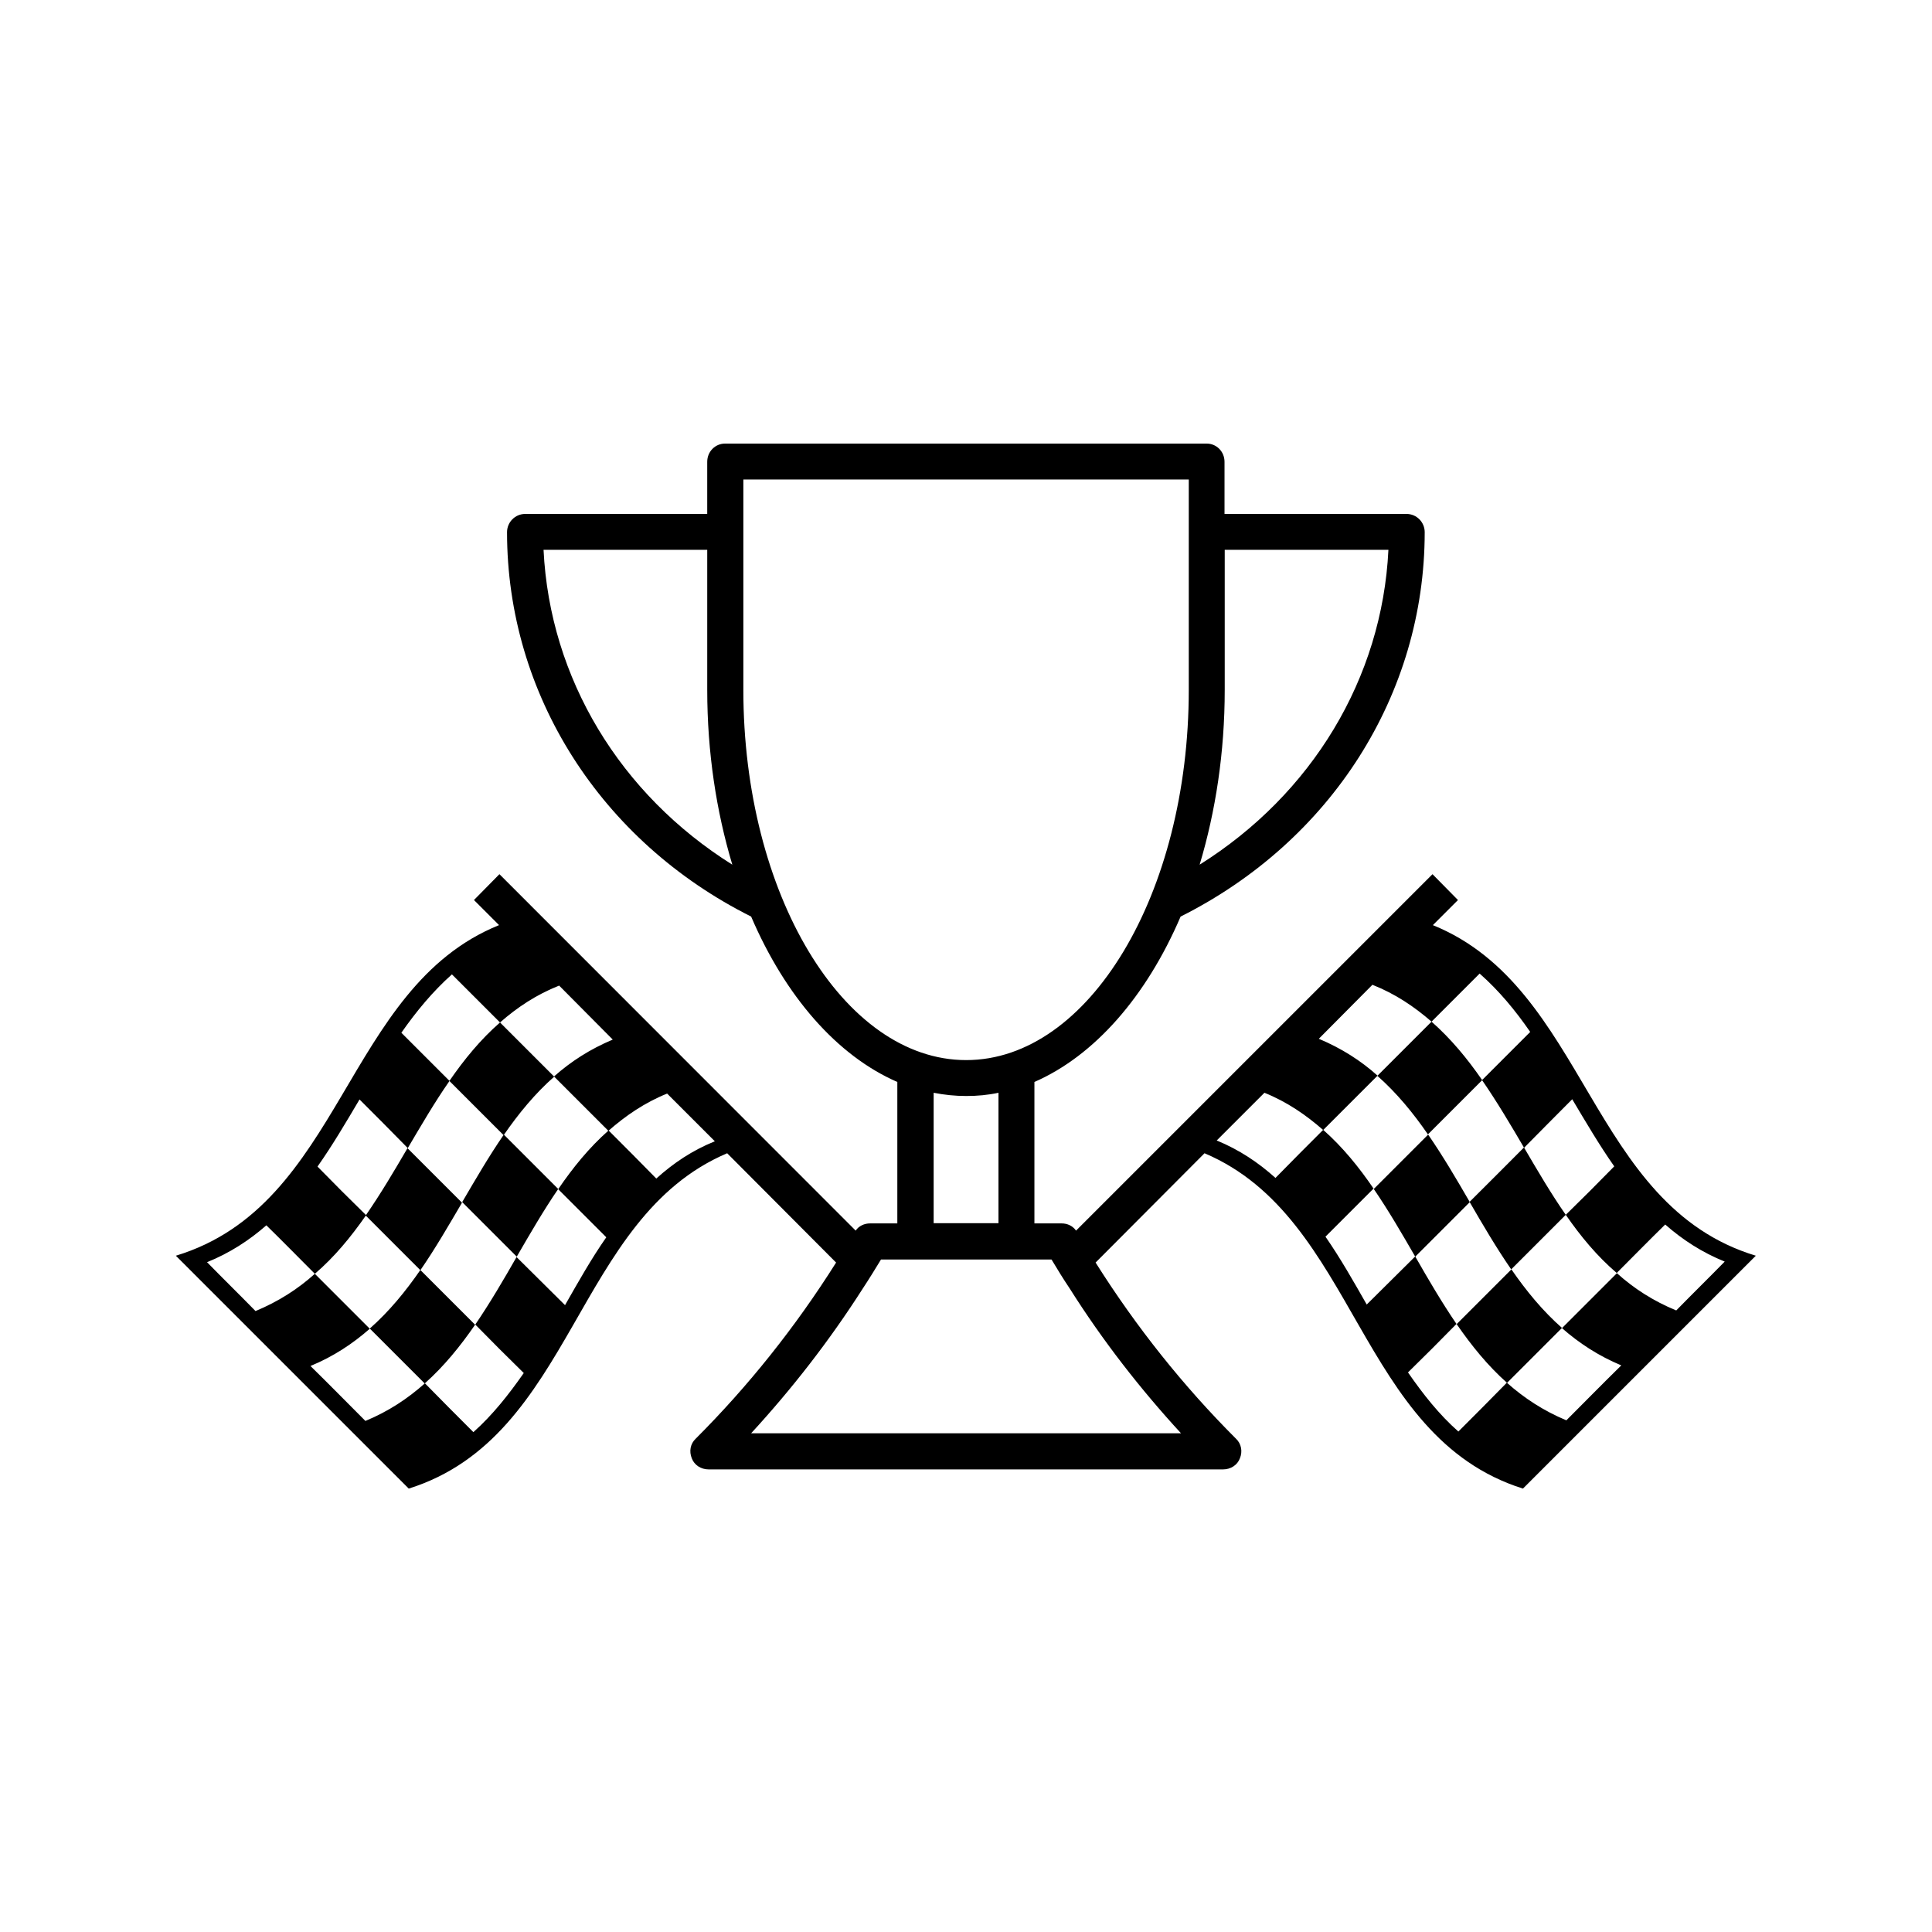 <?xml version="1.0" encoding="UTF-8"?>
<!-- The Best Svg Icon site in the world: iconSvg.co, Visit us! https://iconsvg.co -->
<svg fill="#000000" width="800px" height="800px" version="1.1" viewBox="144 144 512 512" xmlns="http://www.w3.org/2000/svg">
 <g>
  <path d="m519.05 477.03c4.836-4.836 9.621-9.621 14.461-14.461-3.527-6.098-7.106-12.191-11.035-17.887l-14.41 14.41c3.934 5.746 7.461 11.84 10.984 17.938z"/>
  <path d="m523.73 389.17 6.648-6.648-6.75-6.852-94.465 94.461c-0.855-1.258-2.316-1.914-3.777-1.914h-7.254v-37.484c15.922-6.953 29.676-22.672 38.742-43.832 39.902-20 64.688-58.895 64.688-101.87 0-2.621-2.117-4.836-4.836-4.836h-48.215v-13.805c0-2.719-2.117-4.836-4.734-4.836h-127.62c-2.621 0-4.734 2.117-4.734 4.836v13.805h-48.215c-2.719 0-4.836 2.215-4.836 4.836 0 42.977 24.836 81.918 64.688 101.87 9.07 21.16 22.773 36.879 38.742 43.832v37.484h-7.254c-1.461 0-2.973 0.656-3.777 1.914l-94.414-94.465-6.75 6.852 6.648 6.648c-41.059 16.625-41.312 74.16-85.648 87.613l61.715 61.715c43.934-13.805 43.832-71.641 84.387-88.871l28.867 28.969c-10.832 17.18-23.277 32.746-37.18 46.652-1.461 1.359-1.812 3.375-1.059 5.238 0.656 1.762 2.418 2.922 4.434 2.922h136.38c2.016 0 3.777-1.16 4.434-2.922 0.754-1.812 0.402-3.879-1.059-5.238-13.906-13.906-26.348-29.473-37.18-46.652l28.867-28.969c40.559 17.18 40.457 75.016 84.387 88.871l61.715-61.715c-44.277-13.398-44.578-70.984-85.59-87.609zm-284.45 46.199c4.231 4.231 8.516 8.516 12.746 12.848-3.527 6.047-7.106 12.09-11.035 17.785-4.332-4.231-8.566-8.465-12.848-12.848 3.981-5.644 7.559-11.742 11.137-17.785zm78.645 20.957c-4.133-4.231-8.414-8.516-12.645-12.746-5.141 4.535-9.473 9.875-13.352 15.566l12.746 12.746c-3.981 5.691-7.457 11.891-10.934 17.984-4.231-4.231-8.613-8.516-12.848-12.746-3.477 6.098-7.055 12.191-10.934 17.887 4.231 4.332 8.516 8.613 12.848 12.848-3.981 5.691-8.211 11.082-13.352 15.668-4.332-4.332-8.613-8.613-12.848-12.949 5.09-4.535 9.371-9.824 13.301-15.516-4.836-4.836-9.672-9.672-14.508-14.508-3.93 5.691-8.262 10.984-13.402 15.516 4.836 4.836 9.672 9.672 14.559 14.559-4.535 4.031-9.621 7.406-15.719 9.926-4.836-4.836-9.672-9.773-14.559-14.559 6.098-2.519 11.184-5.894 15.719-9.875-4.836-4.836-9.672-9.672-14.559-14.559-4.535 4.082-9.672 7.356-15.719 9.875-4.231-4.332-8.613-8.613-12.848-12.949 5.996-2.418 11.184-5.793 15.719-9.773 4.332 4.231 8.613 8.613 12.848 12.848 5.188-4.434 9.523-9.723 13.504-15.418 4.836 4.836 9.672 9.672 14.461 14.461 3.93-5.691 7.457-11.789 11.035-17.887-4.785-4.785-9.621-9.621-14.41-14.41 3.578-6.047 7.106-12.141 11.082-17.836 4.785 4.785 9.574 9.574 14.359 14.359 3.93-5.691 8.262-10.984 13.402-15.516-4.785-4.785-9.574-9.574-14.359-14.359-5.141 4.484-9.473 9.773-13.402 15.469l-12.746-12.746c3.981-5.691 8.312-10.934 13.402-15.469 4.231 4.231 8.516 8.516 12.746 12.746 4.535-3.981 9.574-7.356 15.668-9.773l14.207 14.309c-5.996 2.519-11.082 5.793-15.566 9.773l14.41 14.41c4.535-3.981 9.574-7.457 15.566-9.875l12.645 12.645c-6 2.418-10.988 5.793-15.52 9.875zm150.64-129.53v-37.082h43.379c-1.664 34.109-20.305 64.789-50.027 83.43 4.231-14.105 6.648-29.723 6.648-46.348zm-180.52-37.082h43.379v37.082c0 16.625 2.418 32.242 6.648 46.352-29.723-18.645-48.363-49.324-50.027-83.434zm52.953 37.082v-55.723h118.04v55.723c0 54.059-26.449 98.141-58.996 98.141s-59.047-44.082-59.047-98.141zm67.609 106.8v34.562h-17.18v-34.562c2.82 0.555 5.691 0.855 8.613 0.855 2.926 0.004 5.746-0.25 8.566-0.855zm48.367 90.234h-113.91c10.832-11.789 20.758-24.535 29.574-38.34 1.664-2.519 3.273-5.141 4.836-7.707h45.191c1.562 2.621 3.176 5.238 4.836 7.707 8.715 13.805 18.641 26.551 29.473 38.34zm114.82-70.734c-4.231 4.332-8.465 8.566-12.848 12.848-3.93-5.644-7.457-11.688-11.035-17.785 4.231-4.332 8.516-8.566 12.746-12.848 3.629 6.094 7.207 12.191 11.137 17.785zm29.273 25.238c-4.231 4.332-8.613 8.613-12.848 12.949-6.098-2.519-11.184-5.793-15.719-9.875-4.938 4.938-9.773 9.773-14.559 14.559 4.535 3.981 9.672 7.356 15.719 9.875-4.938 4.836-9.773 9.773-14.559 14.559-6.047-2.519-11.184-5.894-15.719-9.926 4.836-4.836 9.672-9.672 14.559-14.559-5.141-4.535-9.473-9.824-13.402-15.516-4.836 4.836-9.672 9.672-14.508 14.508 3.93 5.691 8.211 10.984 13.301 15.516-4.231 4.332-8.516 8.613-12.848 12.949-5.141-4.535-9.371-9.926-13.352-15.668 4.332-4.231 8.613-8.516 12.848-12.848-3.879-5.691-7.457-11.789-10.934-17.887-4.231 4.231-8.613 8.516-12.848 12.746-3.477-6.098-6.953-12.242-10.934-17.984l12.746-12.746c-3.879-5.691-8.211-11.035-13.352-15.566-4.231 4.231-8.516 8.516-12.645 12.746-4.535-4.082-9.574-7.457-15.566-9.926l12.645-12.645c5.996 2.418 11.035 5.894 15.566 9.875l14.41-14.41c-4.434-3.981-9.574-7.254-15.566-9.773l14.207-14.309c6.098 2.418 11.082 5.793 15.668 9.773 4.231-4.231 8.516-8.516 12.746-12.746 5.141 4.535 9.473 9.773 13.402 15.469l-12.746 12.746c-3.93-5.691-8.262-10.934-13.402-15.469-4.785 4.785-9.574 9.574-14.359 14.359 5.141 4.535 9.473 9.824 13.402 15.516 4.785-4.785 9.574-9.574 14.359-14.359 3.93 5.691 7.508 11.738 11.082 17.836-4.785 4.836-9.621 9.621-14.41 14.41 3.527 6.098 7.106 12.191 11.035 17.887 4.836-4.836 9.672-9.672 14.461-14.461 3.93 5.691 8.312 10.984 13.504 15.418 4.231-4.231 8.516-8.613 12.848-12.848 4.578 4.031 9.77 7.406 15.766 9.824z"/>
  <path d="m291.93 459.09c-4.785-4.785-9.621-9.621-14.41-14.41-3.93 5.691-7.457 11.789-11.035 17.887 4.836 4.836 9.621 9.621 14.461 14.461 3.531-6.098 7.055-12.191 10.984-17.938z"/>
 </g>
</svg>